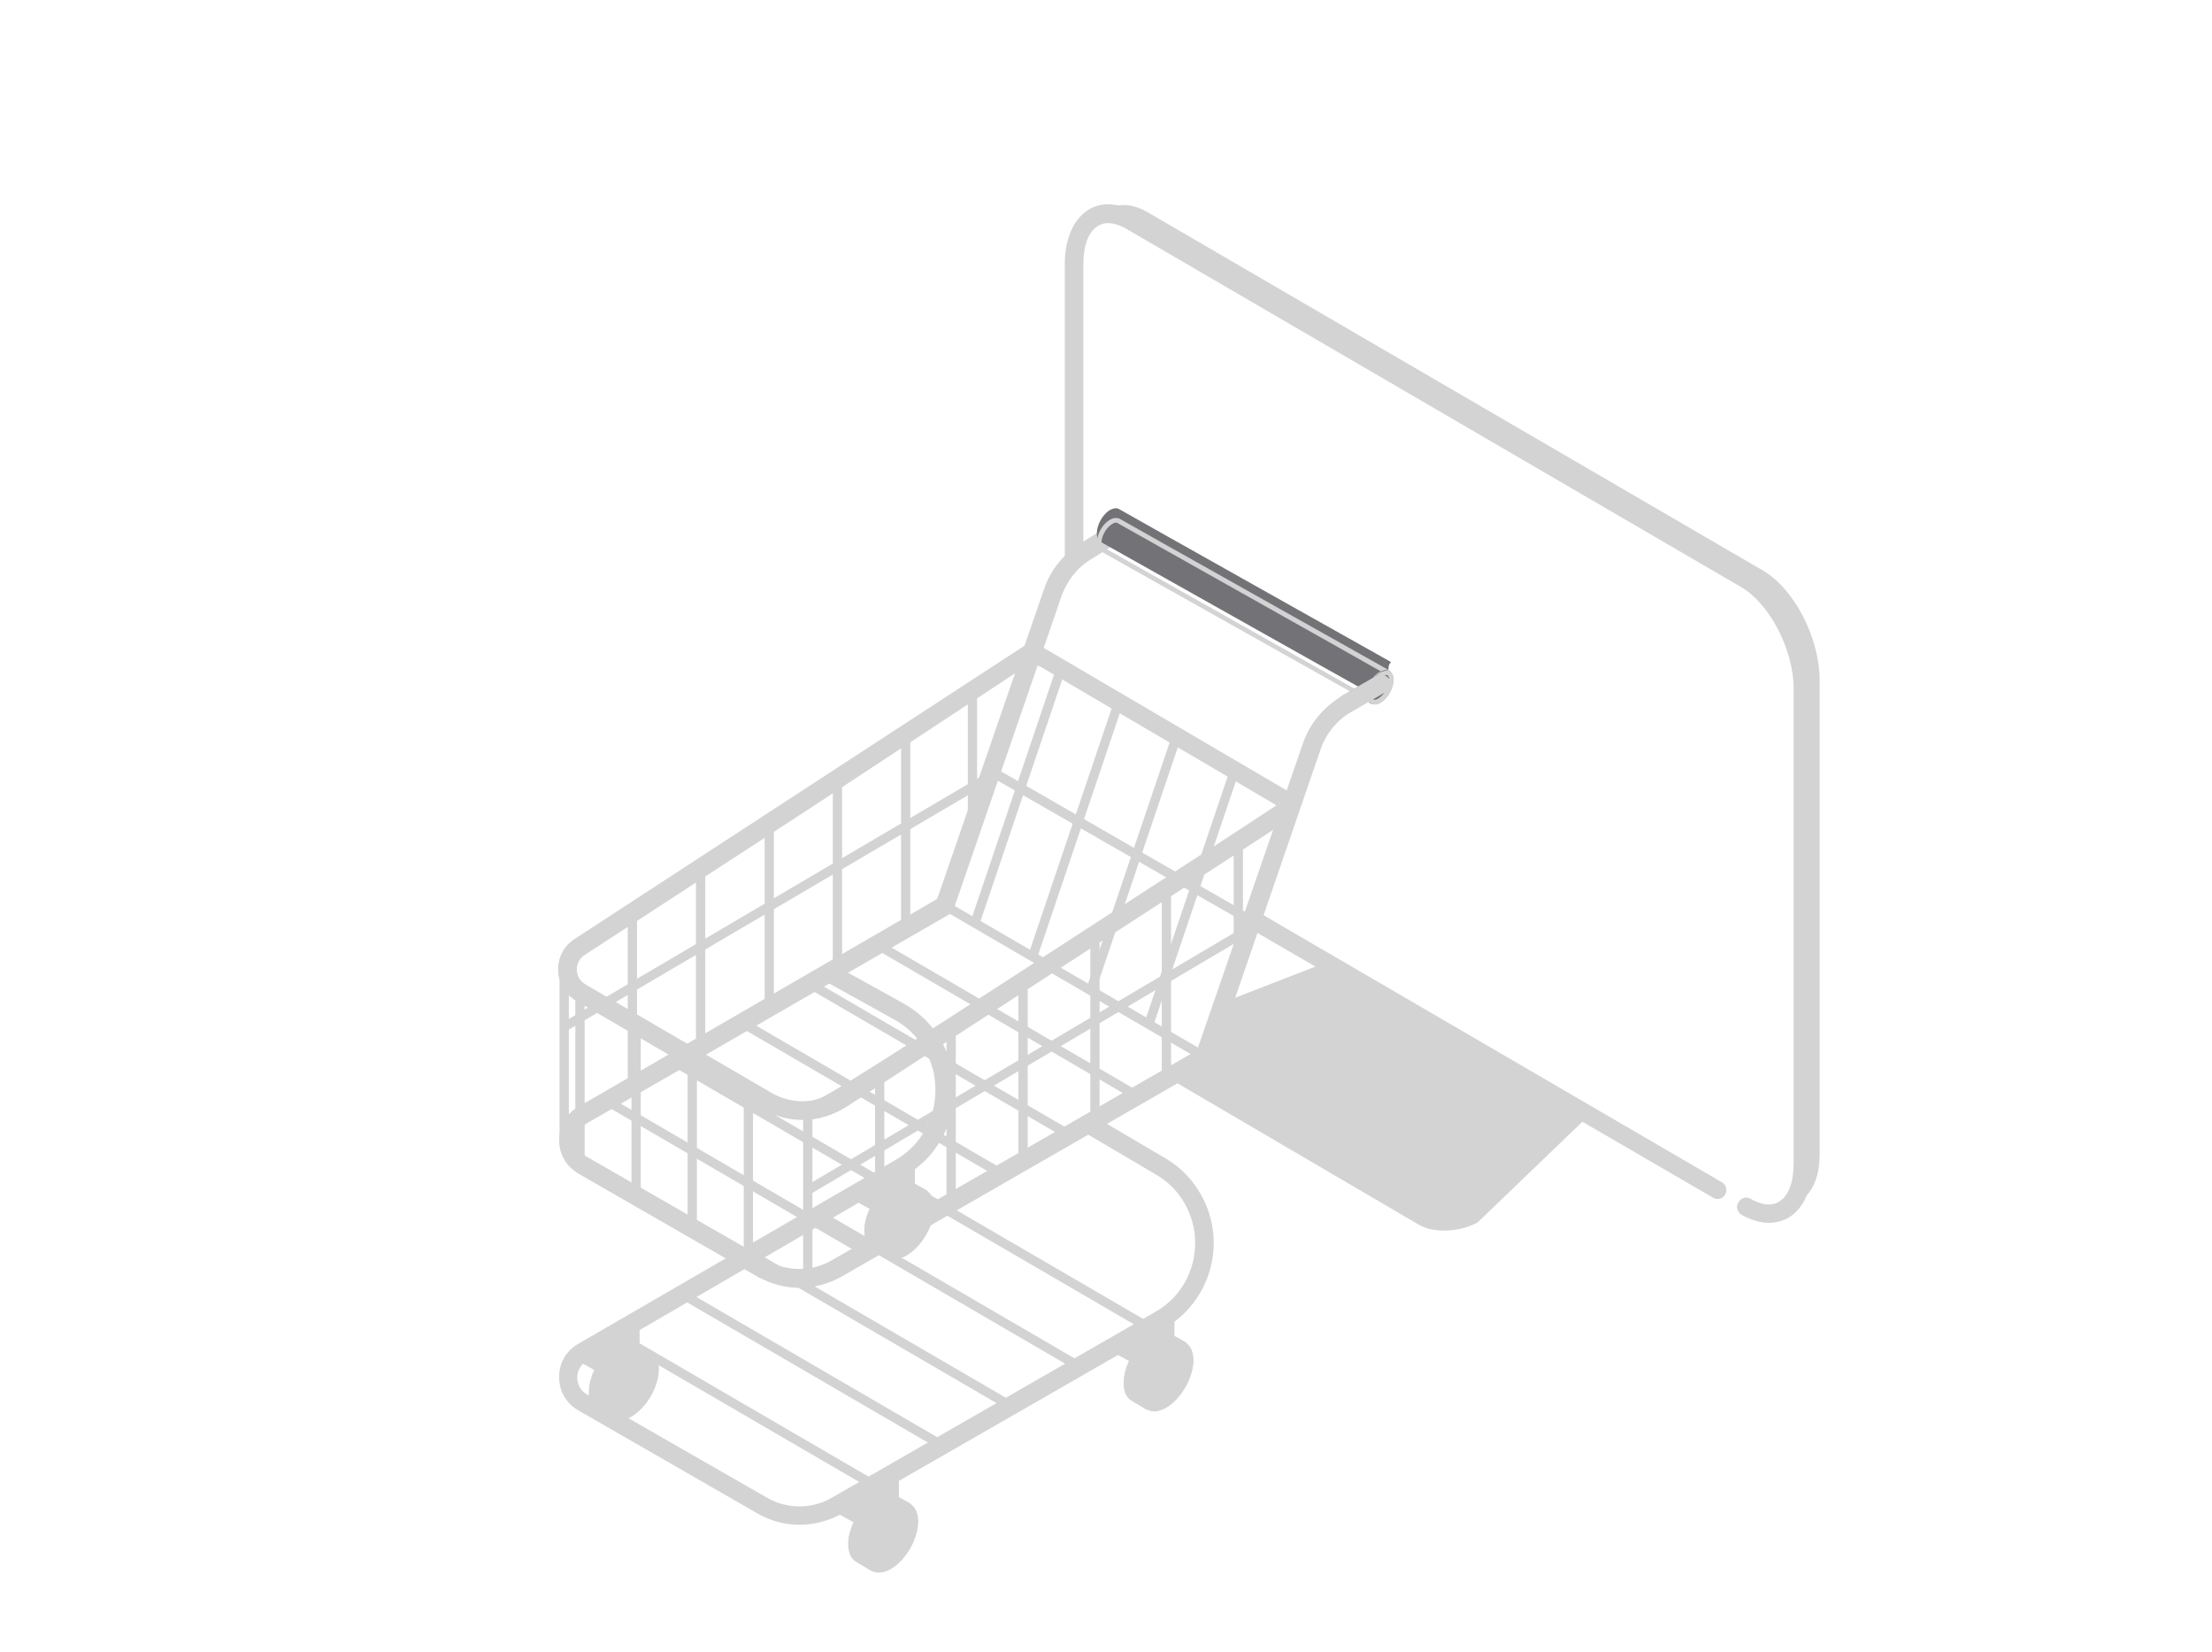 <svg xmlns="http://www.w3.org/2000/svg" width="249" height="186" viewBox="0 0 249 186" fill="none"><g><path d="M151.823 109.76L136.886 115.547L135.476 119.967L132.5 121.914L159.709 137.855C161.432 138.855 164.357 138.697 166.341 137.592L178.875 125.544L151.823 109.76Z" fill="#D3D3D4"></path><path d="M149.629 108.497L138.192 112.917L133.857 120.598L159.708 135.698C161.432 136.698 164.356 136.54 166.341 135.435L177.517 124.702L149.629 108.497Z" fill="#D3D3D4"></path><path d="M162.581 136.645C161.432 136.645 160.388 136.435 159.552 135.961L133.492 120.703L138.035 112.706L138.14 112.654L149.681 108.181L149.786 108.234L177.935 124.597L166.446 135.593C165.349 136.33 163.939 136.645 162.581 136.645ZM134.223 120.493L159.865 135.488C161.484 136.435 164.304 136.33 166.185 135.225L177.1 124.755L149.681 108.76L138.453 113.127L134.223 120.493Z" fill="#D3D3D4"></path><path d="M193.341 134.962C193.184 134.962 192.976 134.909 192.819 134.804L140.75 104.551C140.228 104.235 140.072 103.604 140.385 103.13C140.698 102.604 141.325 102.447 141.795 102.762L193.811 133.068C194.333 133.383 194.49 134.015 194.177 134.488C194.02 134.804 193.654 134.962 193.341 134.962Z" fill="#D3D3D4"></path><path d="M199.139 137.645C198.146 137.645 197.102 137.329 196.057 136.751C195.535 136.435 195.378 135.804 195.692 135.33C196.005 134.804 196.632 134.646 197.102 134.962C197.937 135.435 199.191 135.909 200.235 135.277C201.332 134.646 201.906 133.068 201.906 130.963V77.508C201.906 73.141 199.191 67.932 196.005 66.091L126.755 25.736C125.919 25.262 124.666 24.789 123.621 25.42C122.524 26.052 121.95 27.63 121.95 29.735V62.46C121.95 63.039 121.48 63.513 120.905 63.513C120.331 63.513 119.861 63.039 119.861 62.46V29.735C119.861 26.841 120.853 24.631 122.577 23.579C124.091 22.684 125.919 22.842 127.799 23.895L197.102 64.249C200.966 66.511 204.048 72.352 204.048 77.508V130.911C204.048 133.804 203.055 136.014 201.332 137.066C200.653 137.435 199.922 137.645 199.139 137.645Z" fill="#D3D3D4"></path><path d="M198.408 64.196L129.105 23.842C127.695 23.053 126.389 22.895 125.345 23.263C125.188 23.316 123.413 24.263 123.308 24.368C124.405 23.842 125.815 23.947 127.277 24.789L196.58 65.144C200.131 67.195 203.004 72.72 203.004 77.508V130.91C203.004 133.857 201.907 135.856 200.183 136.435C200.34 136.435 200.497 136.382 200.758 136.224C200.862 136.172 202.795 135.067 202.847 135.014C204.048 134.173 204.831 132.384 204.831 129.963V76.561C204.831 71.773 201.959 66.248 198.408 64.196Z" fill="#D3D3D4"></path><path d="M63.721 116.073L63.199 115.179L112.029 86.452L140.753 102.973L140.283 103.92L112.029 87.715L63.721 116.073Z" fill="#D3D3D4"></path><path d="M109.991 78.034H108.947V93.029H109.991V78.034Z" fill="#D3D3D4"></path><path d="M64.034 108.602H62.99V127.911H64.034V108.602Z" fill="#D3D3D4"></path><path d="M71.71 103.551H70.665V123.229H71.71V103.551Z" fill="#D3D3D4"></path><path d="M79.388 98.553H78.343V118.651H79.388V98.553Z" fill="#D3D3D4"></path><path d="M87.116 93.502H86.072V113.969H87.116V93.502Z" fill="#D3D3D4"></path><path d="M94.794 88.451H93.749V109.339H94.794V88.451Z" fill="#D3D3D4"></path><path d="M102.472 83.4H101.427V104.656H102.472V83.4Z" fill="#D3D3D4"></path><path d="M97.3 138.539C97.3 139.487 97.614 140.17 98.136 140.486L99.807 141.486C100.382 141.802 100.016 141.118 100.852 140.591C102.523 139.592 103.881 137.224 103.881 135.277C103.881 134.33 104.768 134.33 104.246 133.962L102.471 132.962C101.896 132.647 101.165 132.699 100.329 133.225C98.658 134.225 97.3 136.593 97.3 138.539Z" fill="#D3D3D4"></path><path d="M101.687 133.331C101.896 133.331 102.053 133.383 102.209 133.436C102.262 133.436 103.202 134.015 103.724 134.278C103.567 134.488 103.411 134.804 103.411 135.277C103.411 137.014 102.157 139.223 100.643 140.118C100.225 140.381 100.016 140.644 99.912 140.854C99.442 140.591 98.501 140.013 98.449 140.013C98.084 139.75 97.823 139.223 97.823 138.487C97.823 136.751 99.076 134.541 100.59 133.646C101.008 133.436 101.374 133.331 101.687 133.331ZM101.687 132.805C101.269 132.805 100.799 132.962 100.329 133.225C98.658 134.225 97.3 136.593 97.3 138.539C97.3 139.487 97.614 140.17 98.136 140.486L99.807 141.486C99.912 141.538 99.964 141.538 100.016 141.538C100.277 141.538 100.12 140.96 100.852 140.591C102.523 139.592 103.881 137.224 103.881 135.277C103.881 134.33 104.768 134.33 104.246 133.962L102.471 132.962C102.262 132.857 102.001 132.805 101.687 132.805Z" fill="#D3D3D4"></path><path d="M99.076 139.539C99.076 141.486 100.434 142.275 102.105 141.275C103.776 140.276 105.134 137.908 105.134 135.961C105.134 134.015 103.776 133.225 102.105 134.225C100.434 135.225 99.076 137.592 99.076 139.539Z" fill="#D3D3D4"></path><path d="M103.463 134.33C104.194 134.33 104.612 134.962 104.612 135.961C104.612 137.698 103.358 139.907 101.844 140.802C101.426 141.012 101.06 141.17 100.747 141.17C100.016 141.17 99.598 140.539 99.598 139.539C99.598 137.803 100.851 135.593 102.366 134.699C102.784 134.488 103.149 134.33 103.463 134.33ZM103.463 133.804C103.045 133.804 102.575 133.962 102.105 134.225C100.434 135.225 99.076 137.592 99.076 139.539C99.076 140.907 99.755 141.696 100.747 141.696C101.165 141.696 101.635 141.538 102.105 141.275C103.776 140.276 105.134 137.908 105.134 135.961C105.134 134.593 104.455 133.804 103.463 133.804Z" fill="#D3D3D4"></path><path d="M103.083 138.339C103.636 137.386 103.64 136.352 103.092 136.029C102.544 135.706 101.652 136.218 101.099 137.171C100.546 138.124 100.541 139.158 101.089 139.481C101.637 139.804 102.529 139.292 103.083 138.339Z" fill="#D3D3D4"></path><path d="M102.732 136.435C102.94 136.435 102.993 136.751 102.993 136.908C102.993 137.645 102.47 138.539 101.844 138.908C101.687 139.013 101.583 139.013 101.478 139.013C101.269 139.013 101.217 138.697 101.217 138.539C101.217 137.803 101.739 136.908 102.366 136.54C102.523 136.488 102.627 136.435 102.732 136.435ZM102.732 135.909C102.523 135.909 102.314 135.961 102.105 136.119C101.322 136.593 100.695 137.698 100.695 138.592C100.695 139.223 101.008 139.592 101.478 139.592C101.687 139.592 101.896 139.539 102.105 139.381C102.888 138.908 103.515 137.803 103.515 136.908C103.515 136.277 103.202 135.909 102.732 135.909Z" fill="#D3D3D4"></path><path d="M102.993 130.595V137.908L102.158 138.434L95.734 134.856L102.993 130.595Z" fill="#D3D3D4"></path><path d="M102.471 131.542V137.645L102.158 137.855L96.831 134.909L102.471 131.542ZM102.993 130.595L95.734 134.856L102.158 138.434L102.941 137.908V130.595H102.993Z" fill="#D3D3D4"></path><path d="M66.279 156.691C66.279 157.638 66.592 158.322 67.114 158.638L68.786 159.638C69.36 159.953 68.995 159.269 69.83 158.743C71.501 157.743 72.859 155.376 72.859 153.429C72.859 152.482 73.747 152.482 73.225 152.114L71.449 151.114C70.875 150.798 70.144 150.851 69.308 151.377C67.637 152.377 66.279 154.744 66.279 156.691Z" fill="#D3D3D4"></path><path d="M70.719 151.482C70.927 151.482 71.084 151.535 71.241 151.588C71.293 151.588 72.233 152.166 72.755 152.429C72.599 152.64 72.442 152.956 72.442 153.429C72.442 155.165 71.189 157.375 69.674 158.27C69.256 158.533 69.047 158.796 68.943 159.006C68.473 158.743 67.533 158.164 67.481 158.164C67.115 157.901 66.854 157.375 66.854 156.639C66.854 154.902 68.107 152.693 69.622 151.798C69.987 151.588 70.405 151.482 70.719 151.482ZM70.719 150.956C70.301 150.956 69.831 151.114 69.361 151.377C67.689 152.377 66.332 154.744 66.332 156.691C66.332 157.638 66.645 158.322 67.167 158.638L68.838 159.638C68.943 159.69 68.995 159.69 69.047 159.69C69.308 159.69 69.152 159.111 69.883 158.743C71.554 157.743 72.912 155.376 72.912 153.429C72.912 152.482 73.8 152.482 73.278 152.114L71.502 151.114C71.241 151.009 70.98 150.956 70.719 150.956Z" fill="#D3D3D4"></path><path d="M68.054 157.691C68.054 159.638 69.412 160.427 71.083 159.427C72.754 158.427 74.112 156.06 74.112 154.113C74.112 152.166 72.754 151.377 71.083 152.377C69.412 153.377 68.054 155.744 68.054 157.691Z" fill="#D3D3D4"></path><path d="M72.494 152.482C73.225 152.482 73.643 153.113 73.643 154.113C73.643 155.849 72.389 158.059 70.875 158.954C70.457 159.164 70.091 159.322 69.778 159.322C69.047 159.322 68.629 158.69 68.629 157.691C68.629 155.955 69.883 153.745 71.397 152.85C71.763 152.587 72.128 152.482 72.494 152.482ZM72.494 151.956C72.076 151.956 71.606 152.114 71.136 152.377C69.465 153.376 68.107 155.744 68.107 157.691C68.107 159.059 68.786 159.848 69.778 159.848C70.196 159.848 70.666 159.69 71.136 159.427C72.807 158.427 74.165 156.06 74.165 154.113C74.165 152.745 73.486 151.956 72.494 151.956Z" fill="#D3D3D4"></path><path d="M69.673 156.744C69.673 157.638 70.3 158.007 71.083 157.586C71.867 157.112 72.493 156.007 72.493 155.113C72.493 154.218 71.867 153.85 71.083 154.271C70.3 154.745 69.673 155.849 69.673 156.744Z" fill="#D3D3D4"></path><path d="M71.763 154.587C71.972 154.587 72.024 154.902 72.024 155.06C72.024 155.797 71.502 156.691 70.875 157.06C70.718 157.165 70.614 157.165 70.51 157.165C70.301 157.165 70.248 156.849 70.248 156.691C70.248 155.955 70.771 155.06 71.397 154.692C71.502 154.639 71.658 154.587 71.763 154.587ZM71.763 154.061C71.554 154.061 71.345 154.113 71.136 154.271C70.353 154.745 69.726 155.849 69.726 156.744C69.726 157.375 70.039 157.743 70.51 157.743C70.718 157.743 70.927 157.691 71.136 157.533C71.919 157.06 72.546 155.955 72.546 155.06C72.546 154.429 72.233 154.061 71.763 154.061Z" fill="#D3D3D4"></path><path d="M71.972 148.746V156.06L71.189 156.586L64.765 153.008L71.972 148.746Z" fill="#D3D3D4"></path><path d="M71.45 149.641V155.744L71.137 155.955L65.81 153.008L71.45 149.641ZM71.972 148.746L64.765 153.008L71.189 156.586L71.972 156.06V148.746Z" fill="#D3D3D4"></path><path d="M99.725 131.599L99.203 132.51L128.458 149.544L128.98 148.633L99.725 131.599Z" fill="#D3D3D4"></path><path d="M92.145 136.122L91.623 137.033L120.878 154.067L121.4 153.156L92.145 136.122Z" fill="#D3D3D4"></path><path d="M84.565 140.646L84.043 141.557L113.298 158.591L113.82 157.68L84.565 140.646Z" fill="#D3D3D4"></path><path d="M76.983 145.171L76.46 146.082L105.716 163.116L106.238 162.205L76.983 145.171Z" fill="#D3D3D4"></path><path d="M69.403 149.695L68.88 150.606L98.135 167.64L98.658 166.729L69.403 149.695Z" fill="#D3D3D4"></path><path d="M118.893 75.223L109.279 103.661L110.268 104L119.882 75.562L118.893 75.223Z" fill="#D3D3D4"></path><path d="M125.389 78.99L115.775 107.428L116.764 107.768L126.378 79.329L125.389 78.99Z" fill="#D3D3D4"></path><path d="M131.934 82.773L122.32 111.211L123.309 111.55L132.923 83.112L131.934 82.773Z" fill="#D3D3D4"></path><path d="M138.498 86.513L128.884 114.951L129.873 115.291L139.487 86.853L138.498 86.513Z" fill="#D3D3D4"></path><path d="M95.472 173.791C95.472 174.738 95.785 175.422 96.308 175.737L97.979 176.737C98.553 177.053 98.188 176.369 99.023 175.843C100.695 174.843 102.053 172.475 102.053 170.529C102.053 169.581 102.94 169.581 102.418 169.213L100.642 168.214C100.068 167.898 99.337 167.95 98.501 168.477C96.882 169.476 95.472 171.844 95.472 173.791Z" fill="#D3D3D4"></path><path d="M99.912 168.634C100.121 168.634 100.277 168.687 100.434 168.74C100.486 168.74 101.426 169.318 101.949 169.581C101.792 169.792 101.635 170.108 101.635 170.581C101.635 172.317 100.382 174.527 98.867 175.422C98.45 175.685 98.241 175.948 98.136 176.158C97.666 175.895 96.726 175.316 96.674 175.316C96.308 175.053 96.047 174.527 96.047 173.791C96.047 172.054 97.301 169.845 98.815 168.95C99.181 168.74 99.599 168.634 99.912 168.634ZM99.912 168.108C99.494 168.108 99.024 168.266 98.554 168.529C96.883 169.529 95.525 171.896 95.525 173.843C95.525 174.79 95.838 175.474 96.361 175.79L98.032 176.79C98.136 176.842 98.188 176.842 98.241 176.842C98.502 176.842 98.345 176.263 99.076 175.895C100.747 174.895 102.105 172.528 102.105 170.581C102.105 169.634 102.993 169.634 102.471 169.266L100.695 168.266C100.434 168.161 100.173 168.108 99.912 168.108Z" fill="#D3D3D4"></path><path d="M97.248 174.843C97.248 176.79 98.605 177.579 100.277 176.579C101.948 175.579 103.306 173.212 103.306 171.265C103.306 169.318 101.948 168.529 100.277 169.529C98.605 170.476 97.248 172.896 97.248 174.843Z" fill="#D3D3D4"></path><path d="M101.687 169.634C102.418 169.634 102.836 170.265 102.836 171.265C102.836 173.001 101.583 175.211 100.068 176.106C99.65 176.316 99.285 176.474 98.972 176.474C98.24 176.474 97.823 175.842 97.823 174.843C97.823 173.107 99.076 170.897 100.59 170.002C100.956 169.739 101.374 169.634 101.687 169.634ZM101.687 169.108C101.269 169.108 100.799 169.266 100.329 169.529C98.658 170.528 97.3 172.896 97.3 174.843C97.3 176.211 97.979 177 98.972 177C99.389 177 99.859 176.842 100.329 176.579C102.001 175.579 103.358 173.212 103.358 171.265C103.358 169.897 102.679 169.108 101.687 169.108Z" fill="#D3D3D4"></path><path d="M98.867 173.896C98.867 174.79 99.493 175.159 100.277 174.738C101.06 174.264 101.687 173.159 101.687 172.265C101.687 171.37 101.06 171.002 100.277 171.423C99.546 171.844 98.867 172.949 98.867 173.896Z" fill="#D3D3D4"></path><path d="M100.956 171.739C101.165 171.739 101.217 172.054 101.217 172.212C101.217 172.949 100.695 173.843 100.068 174.211C99.912 174.317 99.807 174.317 99.703 174.317C99.494 174.317 99.442 174.001 99.442 173.843C99.442 173.107 99.964 172.212 100.591 171.844C100.695 171.791 100.852 171.739 100.956 171.739ZM100.956 171.213C100.747 171.213 100.538 171.265 100.33 171.423C99.546 171.896 98.919 173.001 98.919 173.896C98.919 174.527 99.233 174.895 99.703 174.895C99.912 174.895 100.121 174.843 100.33 174.685C101.113 174.211 101.74 173.107 101.74 172.212C101.74 171.581 101.426 171.213 100.956 171.213Z" fill="#D3D3D4"></path><path d="M101.166 165.899V173.212L100.382 173.685L93.959 170.16L101.166 165.899Z" fill="#D3D3D4"></path><path d="M100.643 166.793V172.896L100.33 173.107L95.003 170.16L100.643 166.793ZM101.166 165.899L93.959 170.16L100.382 173.738L101.166 173.212V165.899Z" fill="#D3D3D4"></path><path d="M126.496 155.639C126.496 156.586 126.809 157.27 127.331 157.586L129.002 158.585C129.577 158.901 129.211 158.217 130.047 157.691C131.718 156.691 133.076 154.323 133.076 152.377C133.076 151.43 133.964 151.43 133.442 151.061L131.666 150.062C131.091 149.746 130.36 149.799 129.525 150.325C127.853 151.325 126.496 153.692 126.496 155.639Z" fill="#D3D3D4"></path><path d="M130.883 150.483C131.091 150.483 131.248 150.535 131.405 150.588C131.457 150.588 132.397 151.167 132.919 151.43C132.763 151.64 132.606 151.956 132.606 152.429C132.606 154.166 131.353 156.375 129.838 157.27C129.42 157.533 129.211 157.796 129.107 158.006C128.637 157.743 127.697 157.165 127.645 157.165C127.279 156.902 127.018 156.375 127.018 155.639C127.018 153.903 128.271 151.693 129.786 150.798C130.204 150.588 130.569 150.483 130.883 150.483ZM130.883 149.957C130.465 149.957 129.995 150.114 129.525 150.377C127.853 151.377 126.496 153.745 126.496 155.691C126.496 156.638 126.809 157.322 127.331 157.638L129.002 158.638C129.107 158.69 129.159 158.69 129.211 158.69C129.472 158.69 129.316 158.112 130.047 157.743C131.718 156.744 133.076 154.376 133.076 152.429C133.076 151.482 133.964 151.482 133.442 151.114L131.666 150.114C131.457 150.009 131.196 149.957 130.883 149.957Z" fill="#D3D3D4"></path><path d="M128.271 156.691C128.271 158.638 129.629 159.427 131.3 158.427C132.971 157.428 134.329 155.06 134.329 153.113C134.329 151.167 132.971 150.377 131.3 151.377C129.629 152.377 128.271 154.744 128.271 156.691Z" fill="#D3D3D4"></path><path d="M132.658 151.482C133.389 151.482 133.807 152.114 133.807 153.113C133.807 154.85 132.553 157.059 131.039 157.954C130.621 158.164 130.256 158.322 129.942 158.322C129.211 158.322 128.793 157.691 128.793 156.691C128.793 154.955 130.047 152.745 131.561 151.851C131.979 151.588 132.345 151.482 132.658 151.482ZM132.658 150.956C132.24 150.956 131.77 151.114 131.3 151.377C129.629 152.377 128.271 154.744 128.271 156.691C128.271 158.059 128.95 158.848 129.942 158.848C130.36 158.848 130.83 158.69 131.3 158.427C132.971 157.428 134.329 155.06 134.329 153.113C134.329 151.745 133.65 150.956 132.658 150.956Z" fill="#D3D3D4"></path><path d="M129.89 155.744C129.89 156.639 130.517 157.007 131.3 156.586C132.084 156.112 132.71 155.007 132.71 154.113C132.71 153.219 132.084 152.85 131.3 153.271C130.517 153.692 129.89 154.797 129.89 155.744Z" fill="#D3D3D4"></path><path d="M131.927 153.587C132.136 153.587 132.188 153.903 132.188 154.06C132.188 154.797 131.666 155.691 131.039 156.06C130.882 156.165 130.778 156.165 130.674 156.165C130.465 156.165 130.412 155.849 130.412 155.691C130.412 154.955 130.935 154.06 131.561 153.692C131.718 153.64 131.822 153.587 131.927 153.587ZM131.927 153.061C131.718 153.061 131.509 153.113 131.3 153.271C130.517 153.745 129.89 154.85 129.89 155.744C129.89 156.375 130.203 156.744 130.674 156.744C130.882 156.744 131.091 156.691 131.3 156.533C132.084 156.06 132.71 154.955 132.71 154.06C132.71 153.429 132.397 153.061 131.927 153.061Z" fill="#D3D3D4"></path><path d="M132.187 147.747V155.06L131.351 155.586L124.98 152.009L132.187 147.747Z" fill="#D3D3D4"></path><path d="M131.665 148.641V154.744L131.351 154.955L126.024 152.009L131.665 148.641ZM132.187 147.747L124.98 152.009L131.404 155.586L132.187 155.06V147.747Z" fill="#D3D3D4"></path><path d="M89.99 171.633C88.371 171.633 86.752 171.212 85.289 170.371L65.078 158.743C63.72 157.954 62.937 156.586 62.937 155.007C62.937 153.429 63.72 152.061 65.078 151.272L100.852 130.542C103.568 128.964 105.292 126.017 105.292 122.808V122.598C105.292 119.388 103.568 116.389 100.748 114.811L92.966 110.496L93.959 108.655L101.74 112.969C105.239 114.916 107.381 118.599 107.381 122.598V122.808C107.381 126.754 105.292 130.384 101.897 132.331L66.07 153.166C65.392 153.587 64.974 154.271 64.974 155.06C64.974 155.849 65.392 156.586 66.07 156.954L86.334 168.582C88.579 169.897 91.4 169.897 93.645 168.582L130.098 147.642C132.866 146.063 134.538 143.117 134.538 139.907C134.538 136.751 132.866 133.804 130.151 132.226L122.108 127.491L123.153 125.649L131.195 130.384C134.538 132.331 136.627 136.014 136.627 139.907C136.627 143.853 134.538 147.484 131.143 149.483L94.69 170.423C93.228 171.212 91.609 171.633 89.99 171.633Z" fill="#D3D3D4"></path><path d="M93.958 108.918L101.531 113.127C104.926 115.021 107.067 118.651 107.067 122.545V122.755C107.067 126.596 105.03 130.174 101.688 132.121L65.913 152.903C65.182 153.324 64.712 154.113 64.712 155.007C64.712 155.902 65.182 156.638 65.913 157.112L86.124 168.74C87.378 169.476 88.788 169.792 90.25 169.739C91.347 169.687 92.496 169.371 93.488 168.845C93.54 168.792 94.219 168.477 94.272 168.424L129.994 147.905C130.15 147.799 130.516 147.589 130.673 147.484C133.075 145.905 134.537 143.222 134.694 140.328C134.746 139.75 134.694 139.118 134.589 138.539C134.224 136.067 132.814 133.857 130.777 132.436C130.62 132.278 128.688 131.121 128.531 130.963L122.839 127.596L123.1 126.228L123.257 125.965L131.09 130.595C134.38 132.541 136.365 136.067 136.365 139.907C136.365 143.59 134.485 147.01 131.456 148.957C131.299 149.062 130.986 149.273 130.829 149.325L94.533 170.213C93.175 171.002 91.713 171.37 90.198 171.423C90.094 171.423 89.989 171.423 89.885 171.423C88.475 171.423 87.117 171.055 85.811 170.423C85.654 170.371 85.393 170.213 85.237 170.108L65.13 158.533C64.033 157.901 63.354 156.849 63.145 155.639C63.093 155.376 63.093 155.113 63.093 154.797C63.145 153.85 63.511 152.956 64.138 152.272C64.399 151.956 65.026 151.482 65.391 151.272L100.852 130.753C103.568 129.174 105.291 126.28 105.396 123.124C105.396 123.124 105.396 122.966 105.396 122.913C105.396 122.545 105.396 122.229 105.343 121.861C105.343 121.808 105.343 121.703 105.343 121.65C105.03 118.915 103.515 116.442 101.218 114.969C101.061 114.811 99.285 113.811 99.129 113.706L93.54 110.602L93.802 109.234L93.958 108.918Z" fill="#D3D3D4"></path><path d="M94.01 109.181L101.426 113.285C104.768 115.126 106.805 118.704 106.805 122.545V122.755C106.805 126.544 104.768 130.016 101.531 131.91L65.756 152.64C64.921 153.113 64.451 153.955 64.451 154.902C64.451 155.849 64.921 156.691 65.756 157.165L85.967 168.792C87.221 169.529 88.631 169.845 90.093 169.845C91.19 169.792 92.339 169.529 93.331 169.003C93.488 168.95 94.01 168.634 94.115 168.582L129.837 148.062C129.941 148.01 130.411 147.694 130.515 147.642C132.918 146.116 134.485 143.485 134.746 140.644C134.798 140.065 134.798 139.434 134.746 138.855C134.485 136.382 133.231 134.067 131.299 132.541C130.985 132.226 129.471 131.226 129.053 131.016L123.361 127.648L123.047 126.438L123.204 126.175L130.829 130.7C134.015 132.594 135.999 136.067 135.999 139.802C135.999 143.432 134.119 146.852 131.038 148.746C130.933 148.799 130.515 149.062 130.411 149.115L94.271 169.897C92.966 170.634 91.451 171.055 89.989 171.107C89.884 171.107 89.78 171.107 89.675 171.107C88.265 171.107 86.907 170.739 85.654 170.055C85.55 170.002 85.184 169.792 85.08 169.739L65.13 158.217C64.033 157.586 63.354 156.533 63.249 155.323C63.249 155.06 63.249 154.797 63.249 154.481C63.354 153.534 63.772 152.692 64.503 152.114C64.66 151.903 65.547 151.325 65.808 151.167L100.956 130.858C103.672 129.279 105.395 126.438 105.552 123.334C105.552 123.281 105.552 123.176 105.552 123.124C105.552 122.755 105.552 122.44 105.552 122.124C105.552 122.071 105.552 121.966 105.552 121.914C105.343 119.178 103.985 116.652 101.792 115.074C101.478 114.811 100.12 113.969 99.755 113.758L94.167 110.654L93.853 109.444L94.01 109.181Z" fill="#D3D3D4"></path><path d="M94.012 109.444L101.219 113.443C104.457 115.284 106.493 118.704 106.493 122.492V122.703C106.493 126.386 104.509 129.806 101.375 131.647L65.549 152.377C64.661 152.903 64.139 153.797 64.139 154.85C64.139 155.902 64.661 156.796 65.549 157.322L85.812 168.95C87.066 169.687 88.476 170.055 89.938 170.002C91.087 170.002 92.184 169.739 93.228 169.266C93.437 169.161 93.855 168.95 94.012 168.845L129.734 148.273C129.786 148.22 130.36 147.905 130.412 147.852C132.867 146.379 134.538 143.801 134.904 140.96C135.008 140.381 135.008 139.802 134.956 139.171C134.852 136.645 133.703 134.278 131.875 132.647C131.405 132.173 130.308 131.384 129.681 131.016L123.989 127.648L123.049 126.596L123.205 126.333L130.674 130.7C133.807 132.541 135.739 135.961 135.739 139.644C135.739 143.275 133.807 146.642 130.726 148.536C130.674 148.589 130.151 148.852 130.099 148.904L94.116 169.581C92.81 170.318 91.348 170.739 89.834 170.739C89.729 170.739 89.625 170.739 89.52 170.739C88.11 170.686 86.752 170.318 85.551 169.687C85.499 169.687 85.029 169.371 84.977 169.371L65.183 157.954C64.087 157.322 63.46 156.27 63.408 155.007C63.408 154.744 63.408 154.481 63.46 154.218C63.617 153.324 64.139 152.482 64.87 151.956C64.975 151.851 66.071 151.167 66.228 151.114L100.958 130.963C103.621 129.437 105.397 126.649 105.658 123.545C105.658 123.492 105.658 123.387 105.658 123.334C105.658 123.018 105.71 122.65 105.658 122.334V122.124C105.553 119.388 104.3 116.863 102.263 115.126C101.845 114.705 100.801 114.074 100.279 113.758L94.743 110.707L93.803 109.655L94.012 109.444Z" fill="#D3D3D4"></path><path d="M89.728 170.476C88.214 170.476 86.751 170.108 85.498 169.318L65.235 157.743C64.19 157.112 63.563 156.007 63.511 154.797C63.511 153.587 64.138 152.482 65.182 151.851L100.957 131.121C103.986 129.385 105.814 126.123 105.814 122.65V122.44C105.814 118.862 103.881 115.6 100.8 113.864L93.802 109.97L93.959 109.707L100.957 113.601C104.142 115.389 106.127 118.757 106.127 122.44V122.65C106.127 126.28 104.195 129.595 101.113 131.437L65.391 152.114C64.451 152.692 63.877 153.692 63.877 154.797C63.877 155.902 64.451 156.902 65.391 157.48L85.602 169.108C86.856 169.844 88.266 170.213 89.676 170.213C91.138 170.213 92.548 169.844 93.75 169.108L130.203 148.168C133.232 146.431 135.112 143.169 135.112 139.644C135.112 136.172 133.284 132.962 130.307 131.173L123.048 126.912L123.204 126.649L130.464 130.91C133.545 132.699 135.425 136.067 135.425 139.644C135.425 143.275 133.493 146.642 130.359 148.431L93.906 169.371C92.653 170.108 91.191 170.476 89.728 170.476Z" fill="#D3D3D4"></path><path d="M106.569 101.447L106.046 102.358L135.301 119.392L135.824 118.481L106.569 101.447Z" fill="#D3D3D4"></path><path d="M98.999 105.868L98.476 106.78L127.731 123.814L128.254 122.903L98.999 105.868Z" fill="#D3D3D4"></path><path d="M91.427 110.289L90.904 111.2L120.159 128.235L120.682 127.323L91.427 110.289Z" fill="#D3D3D4"></path><path d="M83.856 114.711L83.334 115.622L112.589 132.656L113.111 131.745L83.856 114.711Z" fill="#D3D3D4"></path><path d="M76.286 119.13L75.763 120.041L105.018 137.075L105.541 136.164L76.286 119.13Z" fill="#D3D3D4"></path><path d="M68.716 123.549L68.193 124.46L97.448 141.494L97.971 140.583L68.716 123.549Z" fill="#D3D3D4"></path><path d="M85.812 143.853C85.655 143.853 85.446 143.801 85.289 143.696L65.078 132.068C63.72 131.279 62.937 129.911 62.937 128.332C62.937 126.754 63.72 125.386 65.078 124.597L105.5 101.184L117.512 66.354C118.243 64.144 119.758 62.302 121.742 61.092L125.294 58.882C125.764 58.567 126.443 58.725 126.756 59.251C127.069 59.724 126.913 60.408 126.39 60.724L122.839 62.934C121.272 63.881 120.123 65.354 119.497 67.09L107.224 102.71L66.07 126.438C65.392 126.859 64.974 127.543 64.974 128.332C64.974 129.122 65.392 129.858 66.07 130.226L86.334 141.854C86.856 142.117 87.013 142.801 86.699 143.275C86.49 143.643 86.177 143.853 85.812 143.853Z" fill="#D3D3D4"></path><path d="M126.39 59.251C126.442 59.303 126.442 59.409 126.442 59.461C126.546 59.777 126.128 60.356 125.815 60.566L123.36 62.092C123.256 62.145 122.368 62.723 122.264 62.776C120.906 63.67 119.861 64.986 119.235 66.511C119.182 66.617 119.078 66.88 119.026 66.985L106.857 102.394L65.913 126.175C65.234 126.596 64.816 127.28 64.764 128.017C64.764 128.332 64.764 128.648 64.868 128.911C65.025 129.332 65.286 129.7 65.652 130.016C65.704 130.174 67.01 130.911 67.114 131.016L85.811 141.802C86.176 142.012 86.646 142.643 86.49 142.959C86.49 143.012 86.49 143.012 86.49 143.064C86.49 143.117 86.437 143.117 86.437 143.169C86.385 143.222 86.333 143.275 86.333 143.275L86.281 143.327C86.124 143.433 85.811 143.433 85.654 143.433C85.497 143.433 85.288 143.327 85.184 143.275L65.077 131.805C63.824 131.068 63.041 129.753 63.041 128.28C63.041 126.807 63.772 125.491 65.077 124.755L105.343 101.394L105.813 100.605L117.459 66.775C117.616 66.354 117.929 65.459 118.19 65.091C118.974 63.618 120.07 62.302 121.48 61.355C121.585 61.303 122.473 60.724 122.577 60.619L124.979 59.146C125.293 58.935 125.972 58.83 126.233 59.093C126.233 59.093 126.285 59.093 126.285 59.146C126.337 59.198 126.337 59.198 126.39 59.251Z" fill="#D3D3D4"></path><path d="M126.13 59.303C126.182 59.356 126.182 59.461 126.182 59.514C126.234 59.724 125.608 60.356 125.399 60.461L122.996 61.934C122.84 62.039 122.109 62.513 121.952 62.618C120.646 63.565 119.602 64.88 119.027 66.406C118.975 66.511 118.871 66.827 118.871 66.88L106.702 102.183L65.758 125.912C65.079 126.333 64.609 126.964 64.504 127.754C64.452 128.069 64.452 128.385 64.557 128.648C64.661 129.122 64.87 129.49 65.183 129.806C65.34 130.069 66.28 130.753 66.593 130.91L85.394 141.749C85.603 141.907 86.387 142.538 86.282 142.801C86.282 142.854 86.282 142.854 86.282 142.906C86.282 142.959 86.282 142.959 86.23 143.012C86.178 143.064 86.126 143.117 86.126 143.117H86.073C85.969 143.169 85.603 143.064 85.447 143.064C85.342 143.064 85.081 142.906 84.977 142.854L65.131 131.542C63.93 130.858 63.199 129.595 63.199 128.227C63.199 126.859 63.93 125.596 65.131 124.912L105.24 101.657L105.814 100.973L117.408 67.301C117.513 66.985 117.931 65.88 118.087 65.617C118.766 64.091 119.863 62.776 121.221 61.776C121.377 61.618 122.109 61.145 122.318 61.04L124.72 59.566C124.929 59.461 125.764 59.093 125.921 59.303H125.973C126.026 59.251 126.078 59.251 126.13 59.303Z" fill="#D3D3D4"></path><path d="M125.868 59.356C125.921 59.409 125.921 59.514 125.868 59.566C125.921 59.672 124.981 60.356 124.876 60.408L122.474 61.881C122.213 62.039 121.69 62.408 121.429 62.618C120.176 63.618 119.184 64.933 118.609 66.459C118.609 66.511 118.452 66.88 118.452 66.932L106.388 101.92L65.496 125.597C64.817 126.017 64.347 126.649 64.191 127.385C64.138 127.701 64.086 127.964 64.138 128.28C64.191 128.753 64.347 129.174 64.608 129.543C64.817 129.963 65.496 130.49 65.914 130.753L84.767 141.591C84.872 141.644 85.916 142.38 85.864 142.485C85.916 142.538 85.916 142.538 85.916 142.591C85.916 142.643 85.916 142.643 85.864 142.696C85.812 142.749 85.76 142.801 85.707 142.801H85.655C85.603 142.854 85.133 142.591 85.081 142.591C85.028 142.591 84.663 142.38 84.611 142.38L65.183 131.279C64.034 130.647 63.355 129.437 63.355 128.122C63.355 126.807 64.034 125.649 65.131 124.965L105.135 101.815L105.866 101.236L117.408 67.669C117.46 67.511 117.982 66.091 118.035 65.985C118.661 64.407 119.654 63.092 121.011 62.039C121.273 61.829 121.795 61.461 122.108 61.303L124.511 59.83C124.615 59.777 125.607 59.251 125.712 59.303H125.764C125.764 59.303 125.868 59.303 125.868 59.356Z" fill="#D3D3D4"></path><path d="M85.55 142.696C85.498 142.696 85.498 142.696 85.498 142.696L65.235 131.016C64.19 130.384 63.563 129.279 63.511 128.069C63.511 126.859 64.138 125.754 65.182 125.123L105.866 101.552L117.982 66.406C118.661 64.407 120.019 62.671 121.847 61.566L125.398 59.356C125.398 59.356 125.45 59.356 125.502 59.356C125.502 59.356 125.607 59.356 125.659 59.409C125.711 59.461 125.659 59.566 125.607 59.619L122.056 61.829C120.332 62.881 119.027 64.565 118.348 66.459L106.179 101.763L65.391 125.386C64.451 125.965 63.877 126.964 63.877 128.069C63.877 129.174 64.451 130.174 65.391 130.753L85.602 142.38C85.655 142.433 85.655 142.433 85.655 142.485C85.655 142.538 85.655 142.538 85.655 142.591C85.655 142.696 85.55 142.696 85.55 142.696Z" fill="#D3D3D4"></path><path d="M64.869 112.654C63.668 111.917 62.885 110.654 62.832 109.234C62.78 107.813 63.459 106.498 64.66 105.709L90.407 88.925L116.154 72.141L145.296 89.24C145.766 89.504 146.079 90.03 146.079 90.556C146.079 91.135 145.818 91.608 145.348 91.924L144.199 90.135C144.042 90.24 143.938 90.398 143.99 90.556C143.99 90.714 144.095 90.924 144.251 90.977L116.206 74.509L91.034 91.082L65.809 107.497C65.235 107.866 64.921 108.497 64.921 109.181C64.921 109.865 65.287 110.496 65.914 110.812L64.869 112.654Z" fill="#D3D3D4"></path><path d="M116.206 72.404L144.46 88.978C144.826 89.188 145.348 89.767 145.348 90.135C145.348 90.451 145.453 90.871 145.244 91.082L145.191 91.135C145.139 91.187 145.035 91.292 144.93 91.345L143.677 89.767C143.572 89.819 143.416 89.924 143.416 90.03C143.416 90.188 143.364 90.24 143.52 90.293L117.878 75.245L115.736 74.614L91.556 90.398L90.825 90.871L65.809 107.182C65.653 107.287 65.444 107.445 65.339 107.55C65.026 107.866 64.817 108.287 64.817 108.76C64.765 109.286 64.921 109.812 65.235 110.233C65.287 110.339 65.391 110.391 65.444 110.444C65.444 110.602 64.869 111.864 64.974 111.97L64.817 112.233C64.138 111.759 63.668 111.128 63.407 110.391C63.198 109.865 63.146 109.339 63.198 108.76C63.25 108.234 63.407 107.708 63.668 107.234C63.877 106.656 64.765 105.866 65.287 105.498L89.781 89.556L90.773 88.925L116.206 72.404Z" fill="#D3D3D4"></path><path d="M116.207 72.562L143.521 88.609C143.782 88.767 144.513 89.346 144.513 89.661C144.513 89.872 144.879 90.345 144.774 90.503L144.722 90.556C144.618 90.609 144.565 90.661 144.461 90.766L143.051 89.398C142.999 89.451 142.737 89.398 142.737 89.504C142.737 89.609 142.581 89.556 142.633 89.609L117.304 74.719H115.215L91.243 90.293L90.512 90.766L65.81 106.813C65.705 106.866 65.392 107.077 65.34 107.182C65.026 107.497 64.765 107.866 64.661 108.287C64.556 108.813 64.609 109.339 64.818 109.76C64.87 109.865 64.922 109.918 64.974 110.023C65.026 110.286 64.713 111.338 64.87 111.549L64.713 111.812C64.086 111.338 63.669 110.654 63.46 109.865C63.355 109.339 63.303 108.76 63.46 108.234C63.564 107.708 63.825 107.234 64.139 106.813C64.295 106.445 65.549 105.498 65.862 105.235L90.042 89.504L91.035 88.872L116.207 72.562Z" fill="#D3D3D4"></path><path d="M116.258 72.772L142.684 88.293C142.789 88.346 143.781 89.03 143.781 89.188C143.781 89.293 144.408 89.767 144.355 89.872L144.303 89.924C144.199 89.977 144.146 90.03 144.094 90.082L142.527 88.872C142.475 88.872 142.162 88.767 142.162 88.82C142.162 88.872 141.901 88.714 141.901 88.767L116.833 74.035L114.796 74.719L91.034 90.082L90.302 90.556L65.809 106.498C65.757 106.55 65.339 106.813 65.339 106.866C64.973 107.129 64.712 107.497 64.555 107.866C64.347 108.339 64.294 108.865 64.451 109.392C64.451 109.497 64.503 109.602 64.555 109.707C64.608 110.128 64.555 110.917 64.869 111.233L64.712 111.496C64.138 110.97 63.772 110.286 63.667 109.497C63.615 108.971 63.667 108.392 63.824 107.918C63.981 107.445 64.294 106.971 64.712 106.656C64.764 106.445 66.383 105.34 66.54 105.235L90.407 89.661L91.347 89.03L116.258 72.772Z" fill="#D3D3D4"></path><path d="M64.607 111.023C64.085 110.444 63.772 109.707 63.72 108.918C63.667 107.813 64.242 106.813 65.13 106.182L90.668 89.556L116.258 72.983L143.885 89.188L143.833 89.24C143.728 89.293 143.676 89.346 143.624 89.398L116.258 73.351L90.772 89.924L65.339 106.498C64.503 107.024 64.033 107.971 64.033 108.971C64.033 109.655 64.294 110.286 64.764 110.812L64.607 111.023Z" fill="#D3D3D4"></path><path d="M139.917 94.397H138.873V109.391H139.917V94.397Z" fill="#D3D3D4"></path><path d="M123.466 60.04C123.466 60.514 123.623 60.829 123.884 60.987C123.884 60.987 154.279 78.086 154.331 78.086C154.592 78.244 154.436 77.876 154.854 77.665C155.689 77.192 156.316 76.034 156.316 75.087C156.316 74.614 156.734 74.614 156.473 74.456C156.473 74.456 126.025 57.357 125.973 57.304C125.712 57.146 125.346 57.199 124.929 57.409C124.093 57.935 123.466 59.093 123.466 60.04Z" fill="#737377"></path><path d="M125.608 58.83C125.66 58.83 125.712 58.83 125.712 58.83C125.869 58.935 152.399 73.825 155.794 75.771C155.741 75.877 155.741 75.982 155.741 76.14C155.741 76.929 155.167 77.876 154.54 78.244C154.384 78.297 154.331 78.402 154.227 78.507C150.989 76.666 124.197 61.618 124.145 61.566C124.041 61.513 123.989 61.303 123.989 61.092C123.989 60.303 124.563 59.356 125.19 58.988C125.346 58.883 125.503 58.83 125.608 58.83ZM125.608 58.304C125.399 58.304 125.19 58.356 124.929 58.514C124.093 58.988 123.466 60.145 123.466 61.092C123.466 61.566 123.623 61.881 123.884 62.039C123.884 62.039 154.279 79.139 154.331 79.139C154.384 79.139 154.436 79.191 154.436 79.191C154.54 79.191 154.488 78.928 154.854 78.718C155.689 78.244 156.316 77.087 156.316 76.14C156.316 75.666 156.734 75.666 156.473 75.508C156.473 75.508 126.025 58.409 125.973 58.356C125.869 58.356 125.712 58.304 125.608 58.304Z" fill="#D3D3D4"></path><path d="M153.914 78.244C153.914 79.191 154.593 79.56 155.376 79.086C156.211 78.613 156.838 77.455 156.838 76.508C156.838 75.561 156.159 75.193 155.376 75.666C154.593 76.14 153.914 77.297 153.914 78.244Z" fill="#737377"></path><path d="M156.055 75.982C156.316 75.982 156.368 76.297 156.368 76.508C156.368 77.297 155.794 78.244 155.167 78.612C155.01 78.718 154.854 78.77 154.749 78.77C154.488 78.77 154.436 78.455 154.436 78.244C154.436 77.455 155.01 76.508 155.637 76.14C155.794 76.034 155.95 75.982 156.055 75.982ZM156.055 75.456C155.846 75.456 155.637 75.508 155.376 75.666C154.54 76.14 153.914 77.297 153.914 78.244C153.914 78.928 154.227 79.296 154.749 79.296C154.958 79.296 155.167 79.244 155.428 79.086C156.264 78.612 156.89 77.455 156.89 76.508C156.89 75.824 156.525 75.456 156.055 75.456Z" fill="#D3D3D4"></path><path d="M155.323 75.614C155.741 75.403 156.054 75.35 156.315 75.508C156.054 75.456 155.741 75.508 155.428 75.666C154.592 76.14 153.965 77.297 153.965 78.244C153.965 78.718 154.122 79.086 154.435 79.244C154.07 79.139 153.861 78.77 153.861 78.244C153.861 77.245 154.488 76.087 155.323 75.614Z" fill="#737377"></path><path d="M156.002 75.403C155.793 75.403 155.584 75.456 155.323 75.614C154.488 76.087 153.861 77.245 153.861 78.192C153.861 78.77 154.07 79.139 154.435 79.191C154.122 79.033 153.965 78.718 153.965 78.192C153.965 77.245 154.644 76.087 155.428 75.614C155.689 75.456 155.898 75.403 156.107 75.403C156.159 75.403 156.263 75.403 156.315 75.456C156.211 75.456 156.106 75.403 156.002 75.403Z" fill="#D3D3D4"></path><path d="M151.615 80.243C151.249 80.243 150.884 80.033 150.727 79.717C150.466 79.191 150.622 78.56 151.092 78.297L154.905 76.087C155.427 75.824 156.054 75.982 156.315 76.455C156.576 76.981 156.419 77.613 155.949 77.876L152.137 80.086C151.98 80.191 151.771 80.243 151.615 80.243Z" fill="#C7BCD6"></path><path d="M140.073 104.319L90.794 133.444L91.323 134.352L140.601 105.227L140.073 104.319Z" fill="#D3D3D4"></path><path d="M91.452 125.018H90.408V144.327H91.452V125.018Z" fill="#D3D3D4"></path><path d="M99.546 120.072H98.501V139.75H99.546V120.072Z" fill="#D3D3D4"></path><path d="M107.589 115.074H106.544V135.172H107.589V115.074Z" fill="#D3D3D4"></path><path d="M115.685 110.075H114.64V130.542H115.685V110.075Z" fill="#D3D3D4"></path><path d="M123.778 105.077H122.734V125.965H123.778V105.077Z" fill="#D3D3D4"></path><path d="M131.821 100.132H130.777V121.387H131.821V100.132Z" fill="#D3D3D4"></path><path d="M65.81 112.127H64.765V131.068H65.81V112.127Z" fill="#D3D3D4"></path><path d="M72.128 115.705H71.084V134.646H72.128V115.705Z" fill="#D3D3D4"></path><path d="M78.448 119.23H77.404V138.171H78.448V119.23Z" fill="#D3D3D4"></path><path d="M84.767 122.808H83.722V141.749H84.767V122.808Z" fill="#D3D3D4"></path><path d="M90.355 126.07C88.788 126.07 87.222 125.649 85.811 124.86L64.869 112.654C63.668 111.917 62.885 110.654 62.833 109.234C62.78 107.813 64.921 108.497 64.921 109.181C64.921 109.865 65.287 110.496 65.914 110.812L86.856 123.018C89.154 124.334 91.922 124.281 94.115 122.861L144.304 90.293C144.147 90.398 145.4 89.346 145.4 89.346C145.87 89.609 146.184 90.135 146.184 90.661C146.184 91.24 145.923 91.713 145.453 92.029L95.264 124.597C93.75 125.544 92.079 126.07 90.355 126.07Z" fill="#D3D3D4"></path><path d="M90.355 125.754C88.841 125.754 87.326 125.333 85.916 124.544L64.922 112.39C63.773 111.706 63.042 110.496 63.042 109.181C62.989 107.918 64.661 108.444 64.661 109.128C64.661 109.918 65.079 110.549 65.757 110.97L86.752 123.124C88.737 124.281 91.191 124.334 93.176 123.229C93.541 123.229 131.561 98.711 131.874 98.5C131.77 98.553 144.461 90.135 144.461 90.135C144.826 90.345 145.087 90.766 145.087 91.187C145.087 91.608 144.931 91.976 144.565 92.239L95.108 124.334C93.698 125.281 92.027 125.754 90.355 125.754Z" fill="#D3D3D4"></path><path d="M90.304 125.491C88.789 125.491 87.327 125.123 86.021 124.334L65.027 112.18C63.93 111.549 63.251 110.391 63.251 109.128C63.199 108.023 64.452 108.392 64.452 109.076C64.452 109.918 64.922 110.654 65.653 111.075L86.648 123.229C88.371 124.228 90.46 124.386 92.236 123.65C92.967 123.65 118.819 107.129 119.445 106.708C119.393 106.761 143.573 90.924 143.573 90.924C143.834 91.082 144.043 91.398 144.096 91.661C144.096 91.924 143.991 92.187 143.782 92.345L95.056 124.018C93.594 125.018 91.975 125.491 90.304 125.491Z" fill="#D3D3D4"></path><path d="M90.302 125.228C88.84 125.228 87.378 124.86 86.124 124.071L65.13 111.917C64.085 111.338 63.459 110.286 63.459 109.076C63.459 108.129 64.19 108.392 64.19 109.076C64.19 110.023 64.712 110.812 65.495 111.286L86.49 123.439C87.952 124.281 89.675 124.544 91.242 124.176C92.391 124.176 106.022 115.705 106.962 115.074C106.91 115.074 142.632 91.819 142.632 91.819C142.788 91.924 142.945 92.082 142.997 92.292C142.997 92.45 142.997 92.608 142.841 92.66L94.793 123.86C93.488 124.755 91.921 125.228 90.302 125.228Z" fill="#D3D3D4"></path><path d="M90.302 124.965C88.892 124.965 87.482 124.597 86.229 123.86L65.234 111.654C64.294 111.075 63.667 110.128 63.667 108.971C63.667 108.181 63.981 108.287 63.981 108.971C63.981 109.97 64.555 110.865 65.391 111.338L86.385 123.492C87.587 124.176 88.944 124.544 90.302 124.544C91.817 124.544 93.279 124.123 94.585 123.282L141.796 92.608C141.848 92.66 141.953 92.713 142.005 92.766L142.057 92.818L94.741 123.545C93.383 124.492 91.869 124.965 90.302 124.965Z" fill="#D3D3D4"></path><path d="M89.99 144.958C88.371 144.958 86.752 144.537 85.29 143.696L65.079 132.068C64.556 131.805 64.4 131.121 64.713 130.647C64.974 130.121 65.653 129.963 66.123 130.279L86.334 141.854C88.58 143.169 91.4 143.169 93.646 141.854L134.747 118.231L146.654 83.716C147.438 81.401 149.057 79.507 151.146 78.297L154.958 76.087C155.48 75.771 156.107 75.982 156.368 76.455C156.629 76.981 156.472 77.613 156.002 77.876L152.19 80.086C150.519 81.033 149.265 82.559 148.639 84.4L142.581 102.026L136.523 119.651L94.742 143.696C93.228 144.537 91.609 144.958 89.99 144.958Z" fill="#D3D3D4"></path><path d="M156.106 76.508C156.159 76.561 156.159 76.666 156.159 76.719C156.263 77.034 155.845 77.613 155.48 77.771L152.764 79.349C152.66 79.402 151.772 79.928 151.72 79.981C150.257 80.928 149.108 82.296 148.429 83.927C148.377 84.032 148.325 84.19 148.273 84.295L142.267 101.815L136.209 119.388L94.533 143.38C93.175 144.169 91.713 144.537 90.198 144.59C90.094 144.59 89.99 144.59 89.885 144.59C88.475 144.59 87.117 144.222 85.811 143.59C85.655 143.538 85.394 143.38 85.237 143.275L65.13 131.7C65.078 131.647 65.026 131.594 64.974 131.542C64.765 131.226 64.66 130.858 64.869 130.542L64.921 130.49C65.13 130.174 65.914 130.227 66.279 130.437L86.177 141.907C87.43 142.643 88.893 142.959 90.303 142.906C91.504 142.854 92.653 142.538 93.698 141.907L134.642 118.336L135.112 117.494L141.17 99.868L146.654 84.032C146.81 83.611 147.124 82.716 147.385 82.348C148.168 80.77 149.422 79.454 150.884 78.507C150.988 78.455 151.928 77.876 152.033 77.823L154.696 76.298C155.01 76.14 155.689 75.982 155.95 76.245C155.95 76.245 156.002 76.245 156.002 76.298C156.054 76.403 156.054 76.455 156.106 76.508Z" fill="#D3D3D4"></path><path d="M155.898 76.561C155.95 76.613 155.95 76.718 155.898 76.771C155.95 76.981 155.271 77.56 155.062 77.718L152.399 79.244C152.242 79.349 151.511 79.77 151.354 79.875C149.892 80.822 148.795 82.243 148.221 83.874C148.221 83.927 148.116 84.19 148.064 84.242L142.058 101.605L136 119.178L94.377 143.117C93.071 143.853 91.557 144.274 90.094 144.327C89.99 144.327 89.885 144.327 89.781 144.327C88.371 144.327 87.013 143.959 85.76 143.275C85.655 143.222 85.29 143.012 85.185 142.959L65.287 131.542C65.235 131.489 65.183 131.437 65.131 131.331C64.974 131.121 64.974 130.858 65.131 130.647H65.183C65.34 130.437 66.28 130.753 66.541 130.858L86.125 142.117C87.379 142.854 88.789 143.169 90.251 143.117C91.504 143.064 92.758 142.749 93.907 142.117L134.695 118.651L135.269 117.968L141.327 100.395L146.759 84.611C146.863 84.295 147.281 83.19 147.437 82.874C148.169 81.243 149.318 79.875 150.78 78.876C150.937 78.718 151.72 78.297 151.877 78.192L154.488 76.666C154.697 76.561 155.532 76.245 155.689 76.403H155.741C155.846 76.455 155.898 76.508 155.898 76.561Z" fill="#D3D3D4"></path><path d="M155.741 76.613C155.793 76.666 155.793 76.771 155.741 76.824C155.793 76.929 154.853 77.56 154.748 77.613L152.085 79.139C151.824 79.296 151.301 79.612 151.04 79.823C149.63 80.822 148.586 82.243 148.011 83.874C148.011 83.927 147.907 84.19 147.855 84.242L141.901 101.499L135.843 119.02L94.272 142.906C92.966 143.643 91.504 144.064 89.989 144.064C89.885 144.064 89.78 144.064 89.676 144.064C88.266 144.011 86.908 143.643 85.707 143.012C85.655 143.012 85.184 142.696 85.132 142.696L65.391 131.279C65.339 131.226 65.287 131.174 65.287 131.068C65.234 130.91 65.287 130.805 65.339 130.7H65.391C65.443 130.595 66.592 131.121 66.697 131.174L85.916 142.275C87.169 143.012 88.579 143.38 90.041 143.327C91.399 143.327 92.705 142.959 93.906 142.275L134.589 118.862L135.321 118.283L141.326 100.815L146.758 85.084C146.81 84.926 147.332 83.506 147.385 83.348C148.011 81.717 149.16 80.296 150.57 79.244C150.831 79.034 151.406 78.718 151.667 78.507L154.278 76.981C154.383 76.929 155.375 76.403 155.479 76.508H155.532C155.636 76.508 155.688 76.561 155.741 76.613Z" fill="#D3D3D4"></path><path d="M89.991 143.801C88.476 143.801 87.014 143.433 85.76 142.643L65.497 131.016C65.445 130.963 65.393 130.858 65.445 130.805C65.497 130.753 65.549 130.7 65.602 130.7C65.654 130.7 65.654 130.7 65.654 130.7L85.865 142.328C87.118 143.064 88.528 143.433 89.939 143.433C91.401 143.433 92.811 143.064 94.012 142.328L135.374 118.546L141.38 101.131L147.386 83.716C148.117 81.612 149.527 79.875 151.46 78.77L155.272 76.561H155.324C155.324 76.561 155.429 76.561 155.481 76.666C155.533 76.719 155.481 76.824 155.429 76.876L151.616 79.086C149.788 80.138 148.378 81.822 147.699 83.874L141.694 101.342L135.688 118.809L94.221 142.643C92.915 143.38 91.453 143.801 89.991 143.801Z" fill="#D3D3D4"></path></g><defs></defs></svg>